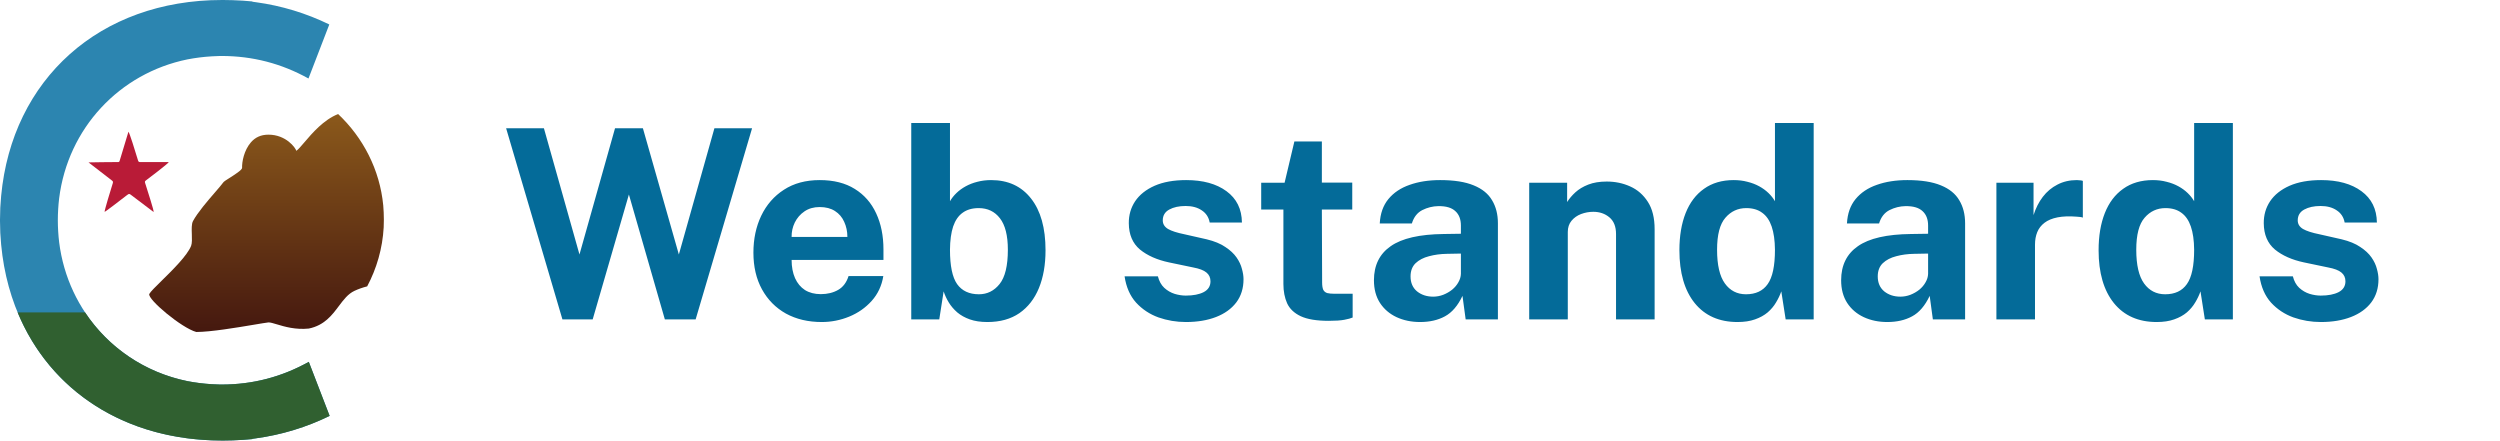 <svg width="454" height="80" viewBox="0 0 454 80" fill="none" xmlns="http://www.w3.org/2000/svg">
<path d="M45.82 79.737L45.84 79.686L46.496 79.596C51.148 78.96 55.661 77.582 59.861 75.527L56.078 65.71C51.138 68.464 45.883 69.834 40.224 69.834C40.203 69.834 40.182 69.834 40.16 69.834C40.143 69.834 40.125 69.834 40.108 69.833C40.056 69.833 40.004 69.833 39.952 69.832L39.944 69.832L39.937 69.832C39.433 69.821 38.935 69.798 38.446 69.769L38.444 69.769C36.957 69.679 35.497 69.496 34.074 69.221L34.068 69.22L34.063 69.219C21.682 66.701 12.331 56.709 10.741 43.982L10.741 43.978L10.74 43.975C10.586 42.675 10.506 41.349 10.502 40.003L10.502 40L10.502 39.996C10.506 38.65 10.586 37.324 10.74 36.025L10.741 36.021L10.741 36.018C12.332 23.29 21.682 13.298 34.063 10.78L34.069 10.779L34.074 10.778C35.498 10.504 36.957 10.32 38.444 10.231L38.446 10.23C38.935 10.202 39.433 10.178 39.937 10.167L39.944 10.167L39.952 10.167C40.043 10.166 40.133 10.166 40.224 10.166C45.861 10.166 51.096 11.524 56.019 14.256L59.801 4.443C55.617 2.404 51.126 1.036 46.496 0.404L45.84 0.314L45.82 0.262C44.671 0.147 43.498 0.071 42.32 0.034L42.317 0.034L42.193 0.03L42.186 0.03C41.645 0.01 41.103 0 40.56 0C40.522 0 40.484 5.12486e-05 40.447 0L40.444 0L40.441 0C40.407 6.99654e-05 40.373 2.66493e-05 40.338 2.66493e-05C18.073 2.66493e-05 2.192 14.397 0.21 35.565L0.209 35.57C0.07 36.988 0 38.429 0 39.889C0 39.925 3.87707e-05 39.961 0 39.997L0 40.002C3.87707e-05 40.038 0 40.075 0 40.111C0 41.57 0.07 43.011 0.209 44.43L0.21 44.434C2.192 65.602 18.073 79.999 40.338 79.999C40.372 79.999 40.406 79.999 40.44 79.999L40.443 79.999L40.446 79.999C40.484 79.999 40.522 80 40.56 80C41.103 80 41.645 79.99 42.186 79.969L42.193 79.969L42.317 79.966L42.32 79.966C43.498 79.928 44.671 79.852 45.82 79.737Z" fill="#2C85B0"/>
<path d="M27.901 38.504C26.611 37.532 24.001 35.553 23.961 35.522C23.452 35.129 23.454 35.132 22.949 35.52C21.694 36.484 19.093 38.503 18.993 38.47C18.993 38.104 20.054 34.641 20.486 33.261C20.571 32.989 20.479 32.895 20.314 32.769C18.963 31.738 16.194 29.606 16.075 29.492C16.738 29.492 20.219 29.409 21.387 29.429C21.544 29.432 21.664 29.421 21.722 29.226C22.251 27.461 22.788 25.698 23.325 23.925C23.488 24.016 24.59 27.534 25.068 29.142C25.153 29.43 25.288 29.429 25.492 29.429C27.207 29.427 28.921 29.428 30.655 29.428C30.6 29.678 26.718 32.598 26.494 32.768C26.299 32.917 26.285 33.01 26.355 33.235C26.84 34.801 27.977 38.251 27.9 38.503L27.901 38.504Z" fill="#B91B37"/>
<path d="M69.597 37.294C69.671 38.153 69.709 39.023 69.709 39.901C69.709 40.37 69.698 40.836 69.677 41.3C69.459 45.14 68.402 48.764 66.68 52.004C65.867 52.207 65.073 52.491 64.373 52.817C63.199 53.363 62.395 54.434 61.535 55.579C60.28 57.25 58.906 59.08 56.086 59.665C53.659 59.917 51.65 59.312 50.276 58.898C49.612 58.698 49.096 58.542 48.754 58.55C48.274 58.604 47.309 58.766 46.091 58.971C42.993 59.492 38.253 60.288 35.644 60.288C33.003 59.58 26.752 54.339 27.111 53.386C27.316 52.986 28.228 52.089 29.36 50.977C31.345 49.026 34.003 46.413 34.702 44.657C34.892 44.178 34.865 43.363 34.836 42.535C34.804 41.608 34.772 40.663 35.046 40.153C35.889 38.585 37.653 36.543 39.027 34.952C39.705 34.167 40.289 33.491 40.62 33.037C40.694 32.943 41.091 32.691 41.587 32.376C42.582 31.744 43.975 30.86 43.963 30.49C43.928 29.372 44.319 27.294 45.561 25.856C46.329 24.969 47.337 24.454 48.754 24.454C51.953 24.454 53.671 26.844 53.814 27.39C54.161 27.154 54.649 26.581 55.267 25.856C56.682 24.196 58.777 21.738 61.405 20.711C65.953 25.012 68.971 30.817 69.597 37.294Z" fill="url(#paint0_linear_4350_1747)"/>
<path d="M15.45 56.737C19.661 63.075 26.259 67.632 34.062 69.219L34.074 69.221C35.498 69.495 36.957 69.679 38.444 69.769L38.446 69.769C38.935 69.798 39.433 69.821 39.937 69.832H39.952C40.004 69.832 40.056 69.833 40.107 69.833C40.125 69.833 40.142 69.834 40.16 69.834C40.181 69.834 40.203 69.834 40.224 69.834C45.883 69.834 51.138 68.464 56.078 65.71L59.861 75.527C55.66 77.583 51.148 78.96 46.496 79.596L45.84 79.686L45.82 79.737C44.672 79.852 43.498 79.928 42.32 79.966H42.317L42.193 79.969L42.186 79.97C41.645 79.99 41.103 80 40.56 80C40.522 80 40.484 79.999 40.446 79.999H40.44C40.406 79.999 40.373 80 40.339 80C22.722 80 9.104 70.986 3.203 56.737H15.45Z" fill="#306030"/>
<path d="M102.136 58L91.912 23.296H98.776L105.232 46.216L111.688 23.296H116.752L123.28 46.216L129.736 23.296H136.576L126.328 58H120.736L114.208 35.32L107.632 58H102.136ZM149.228 58.48C146.764 58.48 144.596 57.968 142.724 56.944C140.868 55.904 139.42 54.44 138.38 52.552C137.34 50.664 136.82 48.44 136.82 45.88C136.82 43.4 137.292 41.168 138.236 39.184C139.196 37.184 140.572 35.608 142.364 34.456C144.156 33.288 146.324 32.704 148.868 32.704C151.396 32.704 153.516 33.24 155.228 34.312C156.94 35.368 158.236 36.848 159.116 38.752C159.996 40.64 160.436 42.824 160.436 45.304V47.2H143.756C143.756 48.464 143.964 49.568 144.38 50.512C144.796 51.44 145.396 52.16 146.18 52.672C146.98 53.168 147.94 53.416 149.06 53.416C150.26 53.416 151.308 53.16 152.204 52.648C153.1 52.136 153.732 51.296 154.1 50.128H160.412C160.124 51.888 159.42 53.392 158.3 54.64C157.18 55.888 155.82 56.84 154.22 57.496C152.62 58.152 150.956 58.48 149.228 58.48ZM143.756 43.024H153.884C153.884 42.032 153.692 41.12 153.308 40.288C152.94 39.456 152.38 38.8 151.628 38.32C150.892 37.84 149.964 37.6 148.844 37.6C147.772 37.6 146.852 37.864 146.084 38.392C145.332 38.904 144.748 39.576 144.332 40.408C143.932 41.24 143.74 42.112 143.756 43.024ZM179.308 58.48C178.076 58.48 177.012 58.32 176.116 58C175.22 57.68 174.46 57.256 173.836 56.728C173.212 56.184 172.7 55.584 172.3 54.928C171.9 54.272 171.588 53.6 171.364 52.912L170.572 58H165.484V22.336H172.516V36.544C172.82 36.016 173.212 35.52 173.692 35.056C174.172 34.592 174.732 34.184 175.372 33.832C176.012 33.48 176.716 33.208 177.484 33.016C178.268 32.808 179.1 32.704 179.98 32.704C183.068 32.704 185.484 33.816 187.228 36.04C188.988 38.264 189.868 41.4 189.868 45.448C189.868 48.072 189.468 50.36 188.668 52.312C187.868 54.264 186.684 55.784 185.116 56.872C183.548 57.944 181.612 58.48 179.308 58.48ZM177.772 53.44C179.276 53.44 180.524 52.824 181.516 51.592C182.524 50.344 183.028 48.264 183.028 45.352C183.028 42.776 182.548 40.872 181.588 39.64C180.644 38.408 179.356 37.792 177.724 37.792C176.556 37.792 175.588 38.072 174.82 38.632C174.052 39.176 173.476 40.008 173.092 41.128C172.724 42.248 172.532 43.656 172.516 45.352C172.516 48.28 172.948 50.36 173.812 51.592C174.692 52.824 176.012 53.44 177.772 53.44ZM215.359 58.48C213.631 58.48 211.967 58.2 210.367 57.64C208.783 57.064 207.431 56.168 206.311 54.952C205.207 53.72 204.511 52.128 204.223 50.176H210.271C210.495 51.056 210.879 51.752 211.423 52.264C211.983 52.776 212.615 53.144 213.319 53.368C214.023 53.576 214.695 53.68 215.335 53.68C216.679 53.68 217.759 53.472 218.575 53.056C219.407 52.624 219.823 51.968 219.823 51.088C219.823 50.416 219.575 49.88 219.079 49.48C218.599 49.08 217.799 48.776 216.679 48.568L212.311 47.656C210.119 47.192 208.351 46.408 207.007 45.304C205.679 44.184 205.007 42.6 204.991 40.552C204.975 39.064 205.359 37.728 206.143 36.544C206.943 35.36 208.119 34.424 209.671 33.736C211.239 33.048 213.151 32.704 215.407 32.704C218.463 32.704 220.903 33.376 222.727 34.72C224.567 36.064 225.503 37.96 225.535 40.408H219.679C219.503 39.448 219.023 38.712 218.239 38.2C217.471 37.672 216.495 37.408 215.311 37.408C214.111 37.408 213.119 37.624 212.335 38.056C211.551 38.488 211.159 39.144 211.159 40.024C211.159 40.68 211.479 41.2 212.119 41.584C212.759 41.952 213.751 42.272 215.095 42.544L219.127 43.456C220.519 43.792 221.647 44.256 222.511 44.848C223.391 45.424 224.071 46.056 224.551 46.744C225.031 47.432 225.359 48.128 225.535 48.832C225.727 49.52 225.823 50.144 225.823 50.704C225.823 52.352 225.383 53.76 224.503 54.928C223.623 56.08 222.399 56.96 220.831 57.568C219.263 58.176 217.439 58.48 215.359 58.48ZM241.298 58.264C239.106 58.264 237.41 57.984 236.21 57.424C235.026 56.864 234.202 56.08 233.738 55.072C233.29 54.064 233.066 52.896 233.066 51.568V38.056H229.034V33.184H233.282L235.058 25.696H240.05V33.16H245.57V38.056H240.05L240.098 51.28C240.098 51.888 240.17 52.344 240.314 52.648C240.474 52.936 240.714 53.128 241.034 53.224C241.37 53.304 241.794 53.344 242.306 53.344H245.642V57.664C245.306 57.808 244.802 57.944 244.13 58.072C243.458 58.2 242.514 58.264 241.298 58.264ZM257.884 58.48C256.316 58.48 254.892 58.184 253.612 57.592C252.348 57 251.348 56.144 250.612 55.024C249.876 53.888 249.508 52.512 249.508 50.896C249.508 48.176 250.524 46.112 252.556 44.704C254.588 43.28 257.796 42.544 262.18 42.496L265.3 42.448V40.96C265.3 39.824 264.964 38.952 264.292 38.344C263.636 37.72 262.604 37.416 261.196 37.432C260.188 37.448 259.22 37.688 258.292 38.152C257.38 38.616 256.748 39.424 256.396 40.576H250.564C250.66 38.784 251.18 37.312 252.124 36.16C253.084 34.992 254.372 34.128 255.988 33.568C257.604 32.992 259.452 32.704 261.532 32.704C264.06 32.704 266.092 33.024 267.628 33.664C269.164 34.288 270.276 35.192 270.964 36.376C271.668 37.544 272.02 38.936 272.02 40.552V58H266.164L265.588 53.728C264.74 55.52 263.676 56.76 262.396 57.448C261.132 58.136 259.628 58.48 257.884 58.48ZM260.26 53.872C260.884 53.872 261.492 53.76 262.084 53.536C262.692 53.296 263.236 52.984 263.716 52.6C264.196 52.2 264.572 51.752 264.844 51.256C265.132 50.76 265.284 50.248 265.3 49.72V46.048L262.78 46.096C261.612 46.112 260.524 46.256 259.516 46.528C258.508 46.784 257.692 47.208 257.068 47.8C256.46 48.392 256.156 49.192 256.156 50.2C256.156 51.352 256.548 52.256 257.332 52.912C258.132 53.552 259.108 53.872 260.26 53.872ZM277.703 58V33.184H284.591V36.688C284.975 36.08 285.471 35.496 286.079 34.936C286.703 34.36 287.487 33.888 288.431 33.52C289.375 33.152 290.495 32.968 291.791 32.968C293.311 32.968 294.727 33.264 296.039 33.856C297.367 34.448 298.439 35.384 299.255 36.664C300.071 37.928 300.479 39.584 300.479 41.632V58H293.471V42.496C293.471 41.152 293.071 40.144 292.271 39.472C291.471 38.8 290.495 38.464 289.343 38.464C288.575 38.464 287.831 38.6 287.111 38.872C286.407 39.144 285.831 39.552 285.383 40.096C284.935 40.64 284.711 41.312 284.711 42.112V58H277.703ZM315.54 58.48C312.212 58.48 309.62 57.336 307.764 55.048C305.908 52.744 304.98 49.544 304.98 45.448C304.98 42.856 305.356 40.608 306.108 38.704C306.86 36.8 307.972 35.328 309.444 34.288C310.916 33.232 312.716 32.704 314.844 32.704C315.74 32.704 316.572 32.808 317.34 33.016C318.124 33.208 318.836 33.48 319.476 33.832C320.116 34.184 320.676 34.592 321.156 35.056C321.636 35.52 322.028 36.016 322.332 36.544V22.336H329.364V58H324.276L323.484 52.912C323.244 53.6 322.924 54.272 322.524 54.928C322.14 55.584 321.636 56.184 321.012 56.728C320.388 57.256 319.62 57.68 318.708 58C317.812 58.32 316.756 58.48 315.54 58.48ZM317.076 53.44C318.836 53.44 320.148 52.824 321.012 51.592C321.892 50.36 322.332 48.28 322.332 45.352C322.316 43.656 322.116 42.248 321.732 41.128C321.348 40.008 320.772 39.176 320.004 38.632C319.252 38.072 318.292 37.792 317.124 37.792C315.604 37.792 314.34 38.376 313.332 39.544C312.324 40.696 311.82 42.632 311.82 45.352C311.82 48.12 312.292 50.16 313.236 51.472C314.18 52.784 315.46 53.44 317.076 53.44ZM342.727 58.48C341.159 58.48 339.735 58.184 338.455 57.592C337.191 57 336.191 56.144 335.455 55.024C334.719 53.888 334.351 52.512 334.351 50.896C334.351 48.176 335.367 46.112 337.399 44.704C339.431 43.28 342.639 42.544 347.023 42.496L350.143 42.448V40.96C350.143 39.824 349.807 38.952 349.135 38.344C348.479 37.72 347.447 37.416 346.039 37.432C345.031 37.448 344.063 37.688 343.135 38.152C342.223 38.616 341.591 39.424 341.239 40.576H335.407C335.503 38.784 336.023 37.312 336.967 36.16C337.927 34.992 339.215 34.128 340.831 33.568C342.447 32.992 344.295 32.704 346.375 32.704C348.903 32.704 350.935 33.024 352.471 33.664C354.007 34.288 355.119 35.192 355.807 36.376C356.511 37.544 356.863 38.936 356.863 40.552V58H351.007L350.431 53.728C349.583 55.52 348.519 56.76 347.239 57.448C345.975 58.136 344.471 58.48 342.727 58.48ZM345.103 53.872C345.727 53.872 346.335 53.76 346.927 53.536C347.535 53.296 348.079 52.984 348.559 52.6C349.039 52.2 349.415 51.752 349.687 51.256C349.975 50.76 350.127 50.248 350.143 49.72V46.048L347.623 46.096C346.455 46.112 345.367 46.256 344.359 46.528C343.351 46.784 342.535 47.208 341.911 47.8C341.303 48.392 340.999 49.192 340.999 50.2C340.999 51.352 341.391 52.256 342.175 52.912C342.975 53.552 343.951 53.872 345.103 53.872ZM362.547 58V33.184H369.291V39.064C369.691 37.8 370.251 36.696 370.971 35.752C371.707 34.792 372.595 34.048 373.635 33.52C374.675 32.976 375.851 32.704 377.163 32.704C377.387 32.704 377.595 32.72 377.787 32.752C377.995 32.768 378.147 32.8 378.243 32.848V39.52C378.099 39.456 377.923 39.416 377.715 39.4C377.523 39.384 377.347 39.368 377.187 39.352C375.811 39.24 374.635 39.28 373.659 39.472C372.683 39.664 371.891 39.992 371.283 40.456C370.675 40.92 370.235 41.488 369.963 42.16C369.691 42.832 369.555 43.584 369.555 44.416V58H362.547ZM391.665 58.48C388.337 58.48 385.745 57.336 383.889 55.048C382.033 52.744 381.105 49.544 381.105 45.448C381.105 42.856 381.481 40.608 382.233 38.704C382.985 36.8 384.097 35.328 385.569 34.288C387.041 33.232 388.841 32.704 390.969 32.704C391.865 32.704 392.697 32.808 393.465 33.016C394.249 33.208 394.961 33.48 395.601 33.832C396.241 34.184 396.801 34.592 397.281 35.056C397.761 35.52 398.153 36.016 398.457 36.544V22.336H405.489V58H400.401L399.609 52.912C399.369 53.6 399.049 54.272 398.649 54.928C398.265 55.584 397.761 56.184 397.137 56.728C396.513 57.256 395.745 57.68 394.833 58C393.937 58.32 392.881 58.48 391.665 58.48ZM393.201 53.44C394.961 53.44 396.273 52.824 397.137 51.592C398.017 50.36 398.457 48.28 398.457 45.352C398.441 43.656 398.241 42.248 397.857 41.128C397.473 40.008 396.897 39.176 396.129 38.632C395.377 38.072 394.417 37.792 393.249 37.792C391.729 37.792 390.465 38.376 389.457 39.544C388.449 40.696 387.945 42.632 387.945 45.352C387.945 48.12 388.417 50.16 389.361 51.472C390.305 52.784 391.585 53.44 393.201 53.44ZM421.468 58.48C419.74 58.48 418.076 58.2 416.476 57.64C414.892 57.064 413.54 56.168 412.42 54.952C411.316 53.72 410.62 52.128 410.332 50.176H416.38C416.604 51.056 416.988 51.752 417.532 52.264C418.092 52.776 418.724 53.144 419.428 53.368C420.132 53.576 420.804 53.68 421.444 53.68C422.788 53.68 423.868 53.472 424.684 53.056C425.516 52.624 425.932 51.968 425.932 51.088C425.932 50.416 425.684 49.88 425.188 49.48C424.708 49.08 423.908 48.776 422.788 48.568L418.42 47.656C416.228 47.192 414.46 46.408 413.116 45.304C411.788 44.184 411.116 42.6 411.1 40.552C411.084 39.064 411.468 37.728 412.252 36.544C413.052 35.36 414.228 34.424 415.78 33.736C417.348 33.048 419.26 32.704 421.516 32.704C424.572 32.704 427.012 33.376 428.836 34.72C430.676 36.064 431.612 37.96 431.644 40.408H425.788C425.612 39.448 425.132 38.712 424.348 38.2C423.58 37.672 422.604 37.408 421.42 37.408C420.22 37.408 419.228 37.624 418.444 38.056C417.66 38.488 417.268 39.144 417.268 40.024C417.268 40.68 417.588 41.2 418.228 41.584C418.868 41.952 419.86 42.272 421.204 42.544L425.236 43.456C426.628 43.792 427.756 44.256 428.62 44.848C429.5 45.424 430.18 46.056 430.66 46.744C431.14 47.432 431.468 48.128 431.644 48.832C431.836 49.52 431.932 50.144 431.932 50.704C431.932 52.352 431.492 53.76 430.612 54.928C429.732 56.08 428.508 56.96 426.94 57.568C425.372 58.176 423.548 58.48 421.468 58.48Z" fill="#046B99"/>
<defs>
<linearGradient id="paint0_linear_4350_1747" x1="48.402" y1="20.711" x2="48.402" y2="60.288" gradientUnits="userSpaceOnUse">
<stop stop-color="#8B591B"/>
<stop offset="1" stop-color="#45180F"/>
</linearGradient>
</defs>
</svg>
